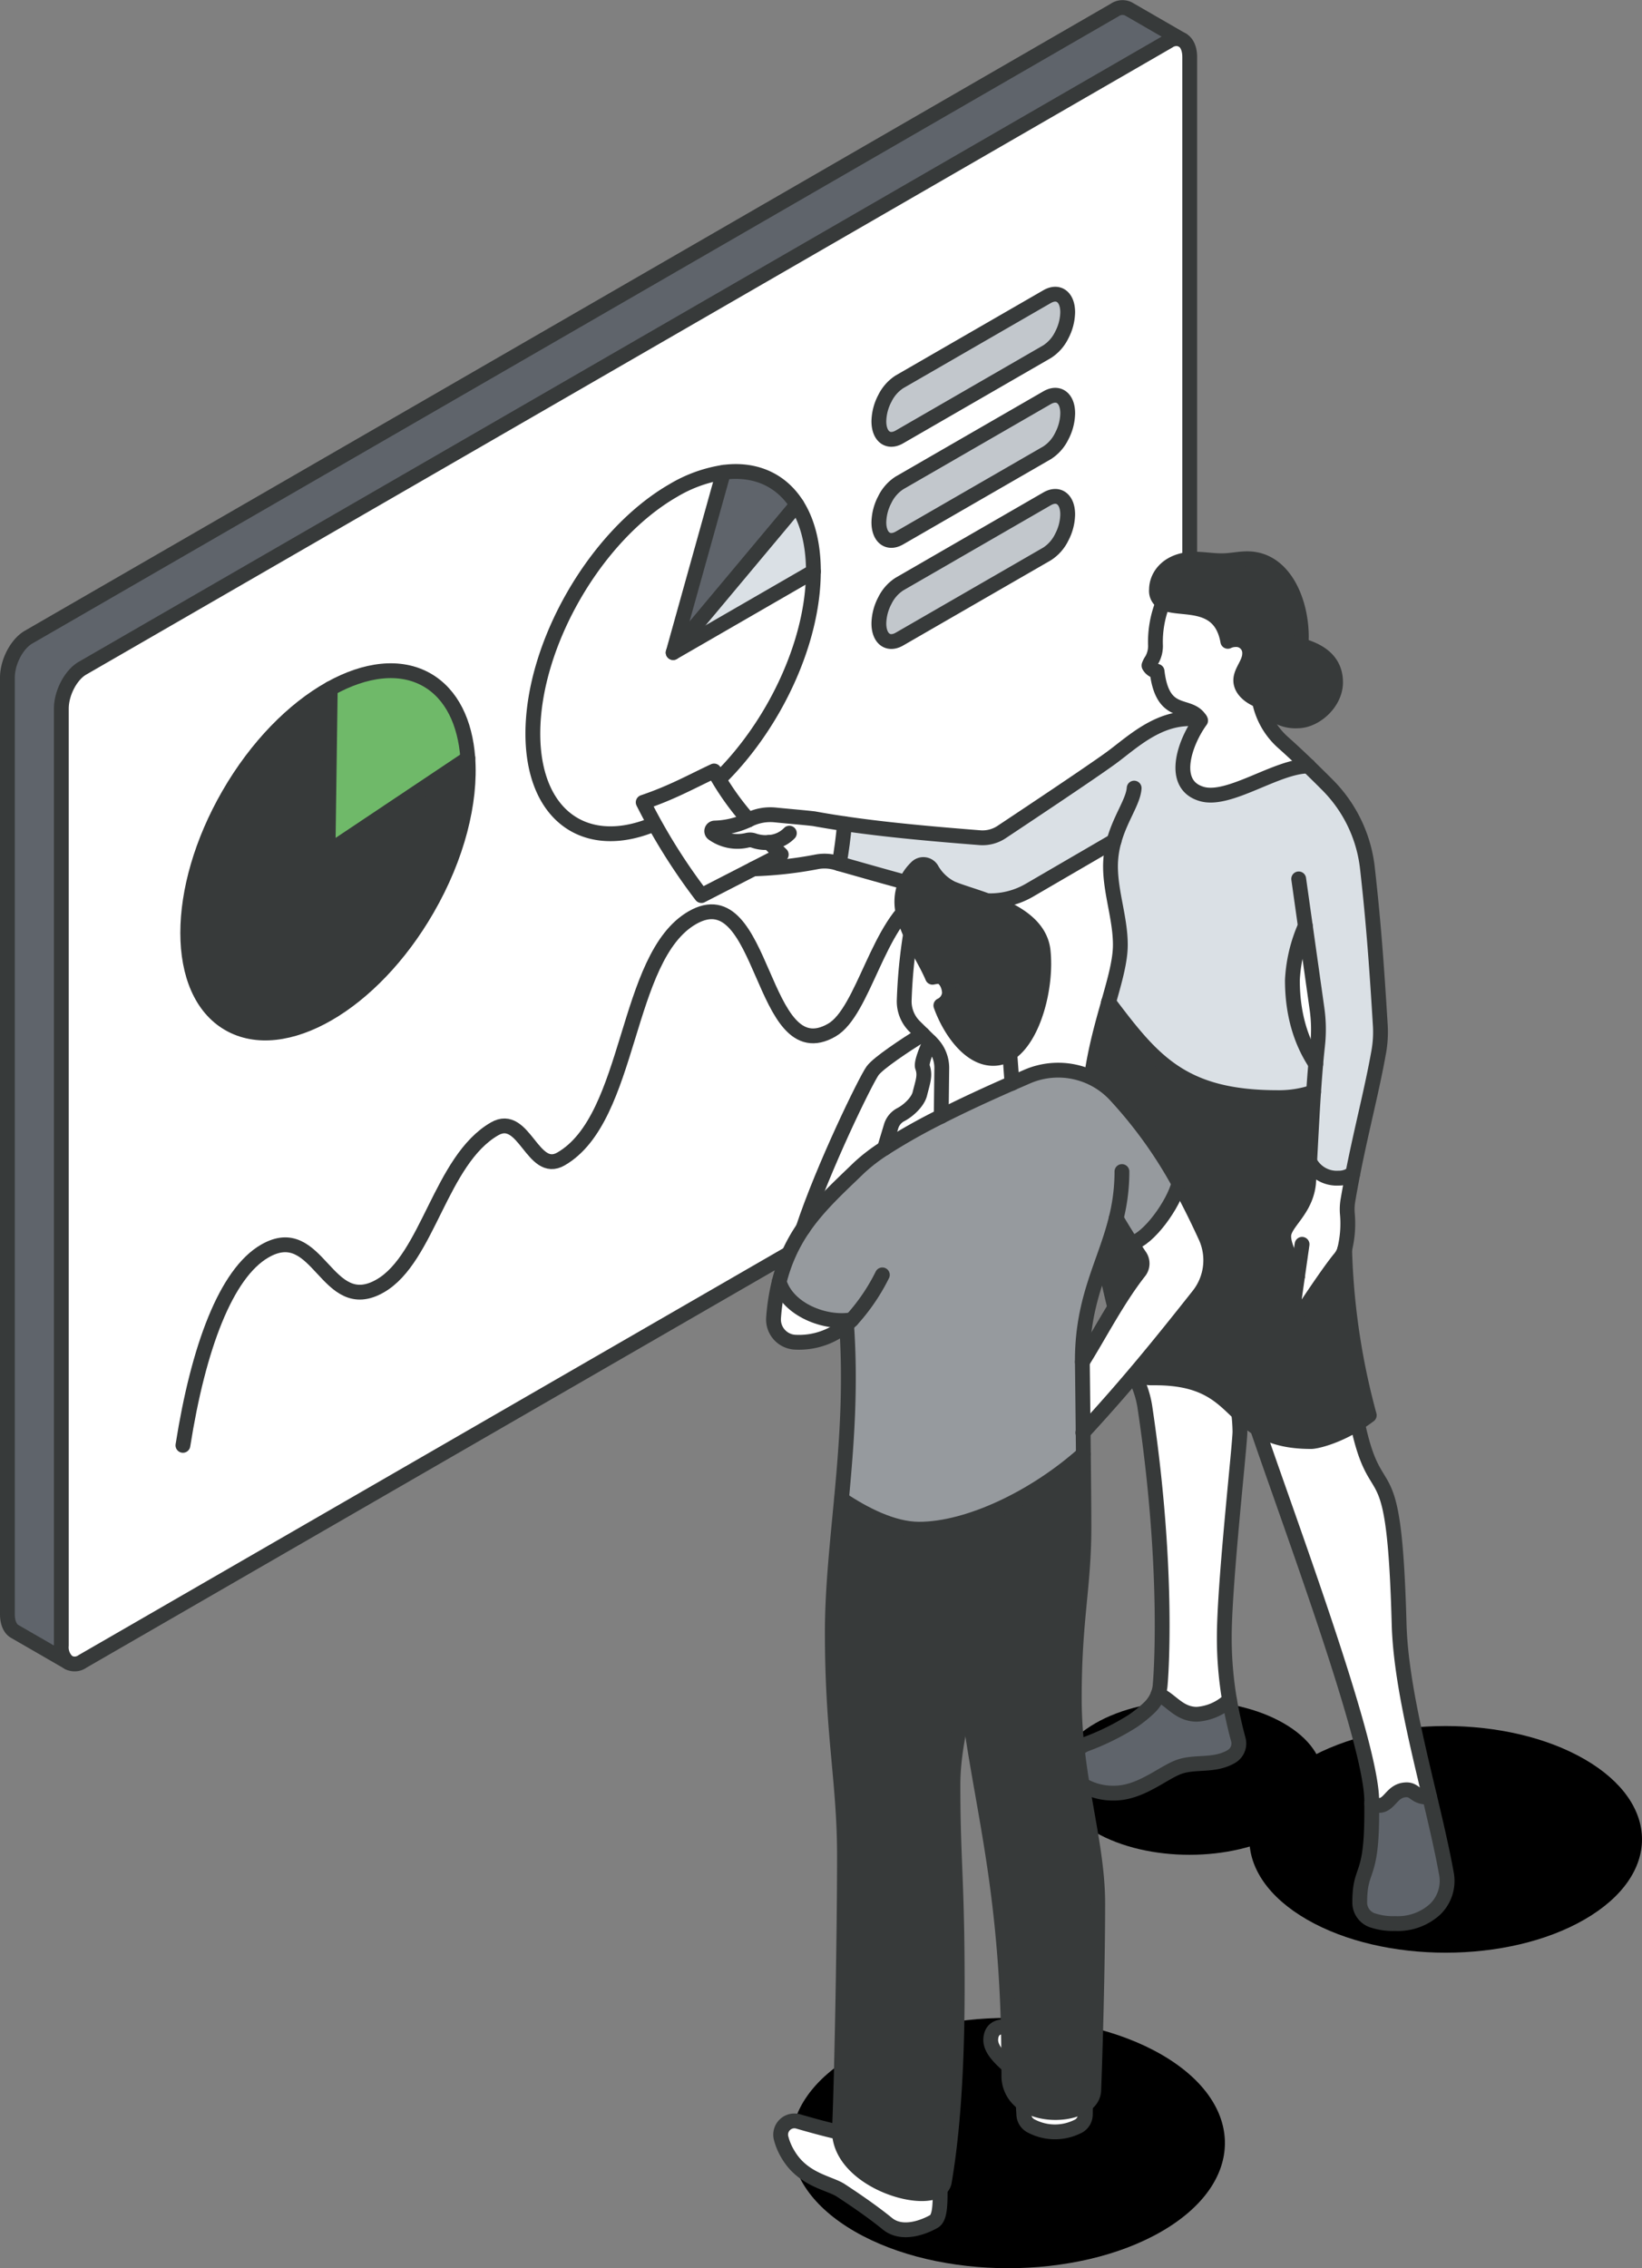 <svg xmlns="http://www.w3.org/2000/svg" width="332.486" height="459.27" viewBox="0 0 332.486 459.27">
  <rect x="0" y="0" width="332.486" height="459.27" fill="#808080" stroke="none"/>
  <g id="WallChart" transform="translate(0 0.021)">
    <g id="shadow" transform="translate(160.241 344.36)">
      <path id="Path_43" data-name="Path 43" d="M271.671,545.423c-17.139,9.895-44.93,9.895-62.077,0s-17.139-25.945,0-35.84,44.93-9.895,62.077,0S288.811,535.528,271.671,545.423Z" transform="translate(-196.74 -437.955)"/>
      <path id="Path_44" data-name="Path 44" d="M308.781,449.81c-10.545,6.09-27.644,6.09-38.189,0s-10.545-15.96,0-22.05,27.644-6.09,38.189,0S319.326,443.72,308.781,449.81Z" transform="translate(-209.067 -423.193)"/>
      <path id="Path_45" data-name="Path 45" d="M378.668,468.652c-15.521,8.96-40.693,8.96-56.215,0s-15.521-23.5,0-32.457,40.694-8.96,56.215,0,15.521,23.5,0,32.457Z" transform="translate(-218.065 -424.367)"/>
    </g>
    <g id="lineart" transform="translate(1.5 1.498)">
      <g id="Group_28" data-name="Group 28">
        <g id="Group_26" data-name="Group 26" transform="translate(0)">
          <path id="Path_46" data-name="Path 46" d="M69.38,140.86C61.957,145.006,54.5,152.5,48.843,162.316c-11.09,19.221-11.09,39.978,0,46.385s29.075-3.976,40.165-23.2c6.139-10.619,8.879-21.717,8.228-30.6-.528-7.187-3.268-12.911-8.228-15.781C83.576,135.99,76.495,136.884,69.38,140.86ZM149,97.069a28.024,28.024,0,0,0-10.188,3.7c-15.684,9.057-28.4,31.083-28.4,49.2s12.716,25.457,28.4,16.4,28.4-31.083,28.4-49.2c0-5.6-1.211-10.171-3.358-13.546-3.2-5.041-8.48-7.415-14.863-6.553Zm94.412-84.062V202.693c0,3.155-1.919,6.813-4.285,8.187L19.207,337.839a2.722,2.722,0,0,1-2.8.228l-.171-.106A3.982,3.982,0,0,1,14.93,334.6V144.917c0-3.163,1.911-6.822,4.277-8.187L239.131,9.762a2.793,2.793,0,0,1,2.683-.285l.122.065c.9.52,1.48,1.732,1.48,3.455ZM217.487,69.3a10.3,10.3,0,0,0,1.22-4.643c0-3.081-1.87-4.488-4.179-3.163L184.639,78.742a8.316,8.316,0,0,0-2.951,3.342,10.3,10.3,0,0,0-1.22,4.643c0,3.081,1.878,4.488,4.179,3.163l29.888-17.253A8.344,8.344,0,0,0,217.487,69.3Zm0,20.465a10.3,10.3,0,0,0,1.22-4.643c0-3.081-1.87-4.488-4.179-3.163L184.639,99.207a8.316,8.316,0,0,0-2.951,3.342,10.3,10.3,0,0,0-1.22,4.643c0,3.081,1.878,4.488,4.179,3.163l29.888-17.245a8.262,8.262,0,0,0,2.951-3.342Zm0,20.473a10.3,10.3,0,0,0,1.22-4.643c0-3.081-1.87-4.488-4.179-3.163l-29.888,17.253a8.29,8.29,0,0,0-2.951,3.334,10.3,10.3,0,0,0-1.22,4.643c0,3.082,1.878,4.488,4.179,3.163l29.888-17.245A8.262,8.262,0,0,0,217.487,110.24Z" transform="translate(-4.011 -2.948)" fill="#fff"/>
          <path id="Path_47" data-name="Path 47" d="M294.092,9.6l-.122-.065S294.051,9.571,294.092,9.6Z" transform="translate(-56.175 -3)" fill="#fff"/>
          <path id="Path_48" data-name="Path 48" d="M228.5,1.784,239.3,8.029a2.772,2.772,0,0,0-2.683.285L16.7,135.288c-2.366,1.366-4.277,5.025-4.277,8.187V333.162a3.982,3.982,0,0,0,1.309,3.358l-10.749-6.2c-.9-.52-1.48-1.74-1.48-3.464V137.175c0-3.163,1.911-6.822,4.285-8.187L225.7,2.012A2.74,2.74,0,0,1,228.5,1.784Z" transform="translate(-1.5 -1.498)" fill="#5f646b"/>
          <path id="Path_49" data-name="Path 49" d="M256.778,76.557a10.324,10.324,0,0,1-1.22,4.643,8.29,8.29,0,0,1-2.951,3.334l-29.888,17.253c-2.3,1.333-4.179-.081-4.179-3.163a10.324,10.324,0,0,1,1.22-4.643,8.371,8.371,0,0,1,2.951-3.342L252.6,73.395c2.309-1.333,4.179.081,4.179,3.163Z" transform="translate(-42.074 -14.845)" fill="#c2c7cc"/>
          <path id="Path_50" data-name="Path 50" d="M256.778,101.727a10.324,10.324,0,0,1-1.22,4.643,8.317,8.317,0,0,1-2.951,3.342l-29.888,17.245c-2.3,1.333-4.179-.081-4.179-3.163a10.324,10.324,0,0,1,1.22-4.643,8.316,8.316,0,0,1,2.951-3.342L252.6,98.565c2.309-1.333,4.179.081,4.179,3.163Z" transform="translate(-42.074 -19.55)" fill="#c2c7cc"/>
          <path id="Path_51" data-name="Path 51" d="M256.778,126.907a10.324,10.324,0,0,1-1.22,4.643,8.317,8.317,0,0,1-2.951,3.342l-29.888,17.245c-2.3,1.333-4.179-.081-4.179-3.163a10.324,10.324,0,0,1,1.22-4.643A8.29,8.29,0,0,1,222.711,141L252.6,123.745c2.309-1.333,4.179.081,4.179,3.163Z" transform="translate(-42.074 -24.257)" fill="#c2c7cc"/>
          <path id="Path_52" data-name="Path 52" d="M195.7,138.867l-28.4,16.407,25.05-29.945c2.146,3.374,3.358,7.944,3.358,13.546Z" transform="translate(-32.495 -24.648)" fill="#dae0e5"/>
          <path id="Path_53" data-name="Path 53" d="M160.77,153.756l28.4-16.407c0,18.115-12.716,40.141-28.4,49.2s-28.4,1.716-28.4-16.4,12.716-40.133,28.4-49.2a27.875,27.875,0,0,1,10.188-3.7Z" transform="translate(-25.965 -23.137)" fill="#fff"/>
          <path id="Path_54" data-name="Path 54" d="M192.34,123.771l-25.05,29.945,10.188-36.506c6.382-.862,11.651,1.512,14.863,6.553Z" transform="translate(-32.493 -23.097)" fill="#5f646b"/>
          <path id="Path_55" data-name="Path 55" d="M103.121,185.17c.65,8.879-2.09,19.977-8.228,30.6-11.09,19.221-29.075,29.6-40.165,23.2s-11.09-27.164,0-46.385c5.667-9.805,13.115-17.31,20.538-21.457l-.455,33.051,28.311-18.928v-.081Z" transform="translate(-9.896 -33.208)" fill="#373a3a"/>
          <path id="Path_56" data-name="Path 56" d="M109.651,184.338v.081L81.34,203.348,81.8,170.3c7.114-3.976,14.2-4.87,19.627-1.732,4.96,2.87,7.7,8.594,8.228,15.781Z" transform="translate(-16.425 -32.376)" fill="#6fb969"/>
        </g>
        <g id="Group_27" data-name="Group 27" transform="translate(0 0.003)">
          <path id="Path_57" data-name="Path 57" d="M16.239,337.961A3.982,3.982,0,0,1,14.93,334.6V144.917c0-3.163,1.911-6.822,4.277-8.187L239.131,9.762a2.793,2.793,0,0,1,2.683-.285.889.889,0,0,1,.122.065c.9.528,1.48,1.732,1.48,3.455V202.685c0,3.155-1.919,6.813-4.285,8.188L19.207,337.839a2.722,2.722,0,0,1-2.8.228" transform="translate(-4.011 -2.95)" fill="none" stroke="#373a3a" stroke-linecap="round" stroke-linejoin="round" stroke-width="3"/>
          <path id="Path_58" data-name="Path 58" d="M75.265,170.287c-7.423,4.147-14.879,11.643-20.538,21.457-11.09,19.221-11.09,39.978,0,46.385s29.075-3.976,40.165-23.2c6.139-10.619,8.879-21.717,8.228-30.6-.528-7.187-3.268-12.911-8.228-15.781C89.461,165.417,82.38,166.311,75.265,170.287Z" transform="translate(-9.896 -32.377)" fill="none" stroke="#373a3a" stroke-linecap="round" stroke-linejoin="round" stroke-width="3"/>
          <path id="Path_59" data-name="Path 59" d="M189.168,137.319c0-5.6-1.211-10.171-3.358-13.546-3.2-5.041-8.48-7.407-14.863-6.553a28.175,28.175,0,0,0-10.188,3.7c-15.684,9.057-28.4,31.083-28.4,49.2s12.716,25.457,28.4,16.4,28.4-31.083,28.4-49.2Z" transform="translate(-25.963 -23.102)" fill="none" stroke="#373a3a" stroke-linecap="round" stroke-linejoin="round" stroke-width="3"/>
          <path id="Path_60" data-name="Path 60" d="M81.8,171.12l-.455,33.059,28.311-18.928v-.081" transform="translate(-16.425 -33.21)" fill="none" stroke="#373a3a" stroke-linecap="round" stroke-linejoin="round" stroke-width="3"/>
          <line id="Line_16" data-name="Line 16" y1="16.399" x2="28.4" transform="translate(134.805 114.217)" fill="none" stroke="#373a3a" stroke-linecap="round" stroke-linejoin="round" stroke-width="3"/>
          <path id="Path_61" data-name="Path 61" d="M192.342,123.813,167.3,153.758l10.188-36.5" transform="translate(-32.495 -23.142)" fill="none" stroke="#373a3a" stroke-linecap="round" stroke-linejoin="round" stroke-width="3"/>
          <path id="Path_62" data-name="Path 62" d="M209.163,235.087c-6.675,3.854-4.659-17.879-14.724-12.066-8.407,4.854-11.367,23.026-17.83,26.758-14.537,8.391-13.464-31.278-28.262-22.749-6.895,3.976-9.944,14.115-13.066,24.294s-6.317,20.391-13.513,24.546c-5.756,3.325-7.448-9.553-13.456-6.09-10.952,6.326-13.464,26.213-23.131,31.791-10.993,6.35-12.44-13.375-23.392-7.049-7.83,4.512-13.44,19.424-16.578,39.344" transform="translate(-9.671 -42.727)" fill="none" stroke="#373a3a" stroke-linecap="round" stroke-linejoin="round" stroke-width="3"/>
          <path id="Path_63" data-name="Path 63" d="M252.6,84.533l-29.888,17.253c-2.3,1.333-4.179-.081-4.179-3.163a10.324,10.324,0,0,1,1.22-4.643A8.371,8.371,0,0,1,222.7,90.64l29.888-17.245c2.309-1.333,4.179.081,4.179,3.163a10.324,10.324,0,0,1-1.22,4.643A8.29,8.29,0,0,1,252.6,84.533Z" transform="translate(-42.072 -14.848)" fill="none" stroke="#373a3a" stroke-linecap="round" stroke-linejoin="round" stroke-width="3"/>
          <path id="Path_64" data-name="Path 64" d="M252.6,109.712l-29.888,17.245c-2.3,1.333-4.179-.081-4.179-3.163a10.324,10.324,0,0,1,1.22-4.643,8.316,8.316,0,0,1,2.951-3.342l29.888-17.245c2.309-1.333,4.179.081,4.179,3.163a10.324,10.324,0,0,1-1.22,4.643A8.316,8.316,0,0,1,252.6,109.712Z" transform="translate(-42.072 -19.553)" fill="none" stroke="#373a3a" stroke-linecap="round" stroke-linejoin="round" stroke-width="3"/>
          <path id="Path_65" data-name="Path 65" d="M252.6,134.892l-29.888,17.245c-2.3,1.333-4.179-.081-4.179-3.163a10.324,10.324,0,0,1,1.22-4.643A8.29,8.29,0,0,1,222.7,141l29.888-17.253c2.309-1.333,4.179.081,4.179,3.163a10.324,10.324,0,0,1-1.22,4.643A8.316,8.316,0,0,1,252.6,134.892Z" transform="translate(-42.072 -24.26)" fill="none" stroke="#373a3a" stroke-linecap="round" stroke-linejoin="round" stroke-width="3"/>
          <path id="Path_66" data-name="Path 66" d="M239.417,8.094,228.5,1.785a2.759,2.759,0,0,0-2.8.228L5.785,128.988c-2.374,1.366-4.285,5.025-4.285,8.187V326.853c0,1.724.577,2.943,1.48,3.464l10.919,6.3" transform="translate(-1.5 -1.502)" fill="none" stroke="#373a3a" stroke-linecap="round" stroke-linejoin="round" stroke-width="3"/>
        </g>
      </g>
      <g id="Group_31" data-name="Group 31" transform="translate(128.74 111.602)">
        <g id="Group_29" data-name="Group 29">
          <path id="Path_67" data-name="Path 67" d="M355.826,462.28a7.993,7.993,0,0,1-2.2,7.188,11.2,11.2,0,0,1-8.147,2.968,13.052,13.052,0,0,1-4.651-.659,3.8,3.8,0,0,1-2.545-3.529v-.016c0-7.521,2.431-4.48,2.431-18.131v-1.992a2.819,2.819,0,0,0,1.5.415h.1c2.13-.138,2.512-3.163,5.488-3.163,1.61,0,1.748,1.463,4.073,1.463a4.13,4.13,0,0,0,.553-.024c1.293,5.464,2.537,10.724,3.382,15.481Z" transform="translate(-193.198 -196.077)" fill="#5f646b"/>
          <path id="Path_68" data-name="Path 68" d="M347.682,429.727c-.187.016-.366.024-.553.024-2.333,0-2.464-1.464-4.073-1.464-2.976,0-3.366,3.025-5.488,3.163h-.1a2.73,2.73,0,0,1-1.5-.415v-.5c0-11.822-16.806-56.719-23.156-75.444,2.48,1.569,5.724,2.683,10.887,2.683.878,0,4.805-.821,9.4-3.691,3.895,18.383,7.415,3.537,8.415,40.62.285,10.5,3.391,23.221,6.187,35.01Z" transform="translate(-188.437 -179.012)" fill="#fff"/>
          <path id="Path_69" data-name="Path 69" d="M303.042,220.548a30.863,30.863,0,0,0-2.618,11.009c0,7.846,2.26,13.269,4.724,16.977.114-1.325.244-2.577.366-3.732a29.586,29.586,0,0,0-.106-7.439Zm-38.726-17.18-17.139,9.976a15.714,15.714,0,0,1-11.033,1.829c-7.911-1.61-17.367-4.2-27.473-7.2.455-2.6.837-5.391,1.057-8.09,8.513,1.244,17.912,2.081,27.4,2.829a6.953,6.953,0,0,0,4.4-1.138c5.041-3.35,18.164-12.09,22.14-14.985,4.5-3.285,10.188-9,18.058-7.813.049.073.081.146.122.22-3.277,4.5-6.228,13.058.293,14.887,5.553,1.561,15.131-5.667,21.522-5.675,1.26,1.228,2.577,2.52,3.927,3.878a28.277,28.277,0,0,1,8.017,16.692c1.2,10.61,1.862,19.44,2.618,31.9a22.909,22.909,0,0,1-.3,5.326c-1.358,7.691-3.48,15.66-5.252,24.676a4.507,4.507,0,0,1-2.886.967,6.16,6.16,0,0,1-5.87-3.35c.179-3.586.447-8.911.8-14.1a21.871,21.871,0,0,1-7.3,1.138c-19.213,0-25.213-7.374-34.205-19.318,1.293-4.545,2.382-8.407,2.382-11.627,0-5.342-1.992-10.562-1.992-15.9a18.96,18.96,0,0,1,.716-5.122Z" transform="translate(-168.968 -146.21)" fill="#dae0e5"/>
          <path id="Path_70" data-name="Path 70" d="M327.566,332.855c-.8.6-1.594,1.146-2.366,1.626-4.594,2.87-8.521,3.691-9.4,3.691-5.155,0-8.407-1.114-10.887-2.683a24.7,24.7,0,0,1-3.8-3.1c-3.61-3.439-6.919-7.13-16.847-7.13H283.6a5.927,5.927,0,0,1-3.667-1.187c-7.635-21.5-9.277-44.995-9.277-50.719,0-9.594,2.268-17.595,4.13-24.156,8.992,11.936,14.993,19.318,34.205,19.318a21.9,21.9,0,0,0,7.3-1.138c-.358,5.187-1,18.261-1.016,18.424-.553,5.643-5.017,8.066-5.033,10.757v.049c0,2.033,1.626,4.821,2.813,7.952l-.756,5.3a1.345,1.345,0,0,0,2.447.943c1.382-2.081,5.147-7.708,6.952-9.83a5.07,5.07,0,0,0,.878-1.683,141.335,141.335,0,0,0,4.984,33.555Z" transform="translate(-180.557 -159.406)" fill="#373a3a"/>
          <path id="Path_71" data-name="Path 71" d="M322.173,312c-1.187-3.138-2.813-5.919-2.813-7.952V304c.016-2.691,4.48-5.114,5.033-10.757.016-.163.081-1.821.211-4.325a6.16,6.16,0,0,0,5.87,3.35,4.506,4.506,0,0,0,2.886-.968c-.35,1.8-.691,3.626-1.008,5.5a10.864,10.864,0,0,0-.114,2.618,21.909,21.909,0,0,1-.545,7.309,5.069,5.069,0,0,1-.878,1.683c-1.8,2.122-5.569,7.748-6.952,9.83a1.345,1.345,0,0,1-2.447-.943Z" transform="translate(-189.661 -166.831)" fill="#fff"/>
          <path id="Path_72" data-name="Path 72" d="M316.883,156.33c3.39.927,7.049,2.813,7.049,7.464,0,4.212-4.179,7.805-7.667,7.805a7.559,7.559,0,0,1-7.065-3.878q-.354-.11-.707-.244c-1.976-.764-3.756-2.293-3.756-4.1s1.805-3.439,1.805-5.415a2.71,2.71,0,0,0-2.838-2.838,3.729,3.729,0,0,0-1.585.358c-1.569-8.838-9.846-6.033-13.115-7.887a2.657,2.657,0,0,1-1.333-2.569c0-3.09,2.659-6.187,7.74-6.187,1.8,0,3.61.325,5.448.325s3.39-.407,5.2-.407c7.383,0,10.944,8.472,10.944,15.814a12.985,12.985,0,0,1-.122,1.74Z" transform="translate(-183.737 -138.76)" fill="#373a3a"/>
          <path id="Path_73" data-name="Path 73" d="M326.5,247a29.584,29.584,0,0,1,.106,7.439c-.122,1.155-.252,2.407-.366,3.732-2.464-3.708-4.724-9.131-4.724-16.977a30.862,30.862,0,0,1,2.618-11.009Z" transform="translate(-190.065 -155.852)" fill="#fff"/>
          <path id="Path_74" data-name="Path 74" d="M312.936,177.991c1.6,1.423,3.325,3.033,5.147,4.789-6.391,0-15.96,7.228-21.522,5.675-6.529-1.829-3.569-10.383-.293-14.887l-.122-.22c-2.2-3.586-7.561-.081-8.692-9.749a2.2,2.2,0,0,1-1.634-1.138V162.4a4.278,4.278,0,0,1,.553-1.065,5.671,5.671,0,0,0,.764-2.878,21.57,21.57,0,0,1,1.537-8.814c3.268,1.854,11.545-.959,13.115,7.887a3.73,3.73,0,0,1,1.585-.358,2.706,2.706,0,0,1,2.838,2.838c0,1.976-1.8,3.537-1.8,5.415s1.781,3.334,3.756,4.1a15.121,15.121,0,0,0,4.789,8.48Z" transform="translate(-183.391 -140.794)" fill="#fff"/>
          <path id="Path_75" data-name="Path 75" d="M303.26,349.613a34.152,34.152,0,0,1,.26,3.756c0,2.691-3.171,30.7-3.171,41.677a75.04,75.04,0,0,0,1.057,12.676,10.627,10.627,0,0,1-6.594,2.894c-3.675,0-5.228-2.943-7.854-4.049a7.086,7.086,0,0,0,.382-1.537c.081-.577,2.041-22.627-3.081-56.727a19.608,19.608,0,0,0-1.106-4.073c-.374-.959-.732-1.935-1.073-2.911a5.927,5.927,0,0,0,3.667,1.187h.667c9.927,0,13.237,3.691,16.847,7.13Z" transform="translate(-182.692 -176.627)" fill="#fff"/>
          <path id="Path_76" data-name="Path 76" d="M278.925,426.983a24.922,24.922,0,0,0,3.342-2.7,7.2,7.2,0,0,0,1.8-2.724c2.634,1.106,4.187,4.049,7.854,4.049a10.627,10.627,0,0,0,6.594-2.894c.455,2.707,1.057,5.374,1.789,8.057a3.049,3.049,0,0,1-1.423,3.4c-3.512,2.049-7.366.894-10.659,2.122-3.342,1.236-7.773,5.285-13.066,5.285a12,12,0,0,1-7.5-2.39,2.557,2.557,0,0,1-1.024-2.033s0-1.033.016-1.545a4.362,4.362,0,0,1,2.732-3.919,50.458,50.458,0,0,0,9.537-4.708Z" transform="translate(-179.805 -191.627)" fill="#5f646b"/>
          <path id="Path_77" data-name="Path 77" d="M188.5,208.141a7.336,7.336,0,0,1-3.073-.366,2.334,2.334,0,0,0-1.293-.081,8.513,8.513,0,0,1-6.992-1.35.625.625,0,0,1,.35-1.114,16.887,16.887,0,0,0,6.862-1.642.2.2,0,0,1,.057-.033,9.8,9.8,0,0,1,5.415-.968c2.805.285,5.545.5,7.765.756,2,.366,4.073.707,6.2,1.016-.22,2.7-.61,5.488-1.057,8.09-.171-.049-.342-.1-.512-.154a8.538,8.538,0,0,0-4.049-.22,81.965,81.965,0,0,1-12.83,1.423l5.643-2.9s-.992-.927-2.472-2.455Z" transform="translate(-163.031 -150.682)" fill="#fff"/>
          <path id="Path_78" data-name="Path 78" d="M187.793,208.56l-5.643,2.9-10.521,5.407A119.262,119.262,0,0,1,159.84,197.99c5.862-1.992,9.488-4.065,14.35-6.35a55.319,55.319,0,0,0,6.976,9.911,16.917,16.917,0,0,1-6.862,1.642.626.626,0,0,0-.35,1.114,8.513,8.513,0,0,0,6.992,1.35,2.488,2.488,0,0,1,1.293.081,7.178,7.178,0,0,0,3.073.366c1.488,1.529,2.472,2.455,2.472,2.455Z" transform="translate(-159.84 -148.646)" fill="#fff"/>
        </g>
        <g id="Group_30" data-name="Group 30" transform="translate(0 0.016)">
          <path id="Path_79" data-name="Path 79" d="M308.492,167.481q.354.134.707.244a7.535,7.535,0,0,0,7.065,3.878c3.488,0,7.667-3.6,7.667-7.805,0-4.651-3.659-6.537-7.049-7.464a11.848,11.848,0,0,0,.122-1.74c0-7.342-3.561-15.814-10.944-15.814-1.813,0-3.293.407-5.2.407s-3.642-.325-5.447-.325c-5.082,0-7.74,3.1-7.74,6.187A2.665,2.665,0,0,0,289,147.618c3.269,1.854,11.545-.959,13.115,7.887a3.73,3.73,0,0,1,1.585-.358,2.706,2.706,0,0,1,2.838,2.838c0,1.976-1.8,3.537-1.8,5.415s1.781,3.334,3.756,4.1Z" transform="translate(-183.737 -138.78)" fill="none" stroke="#373a3a" stroke-linecap="round" stroke-linejoin="round" stroke-width="3"/>
          <line id="Line_17" data-name="Line 17" y1="6.342" x2="0.902" transform="translate(132.512 138.813)" fill="none" stroke="#373a3a" stroke-linecap="round" stroke-linejoin="round" stroke-width="3"/>
          <path id="Path_80" data-name="Path 80" d="M324.822,190.41c1.26,1.228,2.577,2.52,3.927,3.878a28.277,28.277,0,0,1,8.017,16.692c1.2,10.61,1.862,19.44,2.618,31.9a22.909,22.909,0,0,1-.3,5.326c-1.358,7.691-3.48,15.659-5.252,24.676-.35,1.8-.691,3.626-1.008,5.5a10.858,10.858,0,0,0-.114,2.618,21.91,21.91,0,0,1-.545,7.309,5.07,5.07,0,0,1-.878,1.683c-1.8,2.122-5.569,7.748-6.952,9.83a1.345,1.345,0,0,1-2.447-.943l.756-5.3" transform="translate(-190.131 -148.432)" fill="none" stroke="#373a3a" stroke-linecap="round" stroke-linejoin="round" stroke-width="3"/>
          <path id="Path_81" data-name="Path 81" d="M313.28,174.08a15.121,15.121,0,0,0,4.789,8.48c1.6,1.423,3.325,3.033,5.147,4.789" transform="translate(-188.524 -145.379)" fill="none" stroke="#373a3a" stroke-linecap="round" stroke-linejoin="round" stroke-width="3"/>
          <path id="Path_82" data-name="Path 82" d="M322.173,298.84c-1.187-3.138-2.813-5.919-2.813-7.952v-.049c.016-2.691,4.48-5.114,5.033-10.757.016-.163.659-13.237,1.016-18.424.13-1.943.276-3.862.431-5.659.114-1.325.244-2.577.366-3.732a29.584,29.584,0,0,0-.106-7.439l-3.708-26.319" transform="translate(-189.661 -153.685)" fill="none" stroke="#373a3a" stroke-linecap="round" stroke-linejoin="round" stroke-width="3"/>
          <path id="Path_83" data-name="Path 83" d="M325.81,288.91a6.16,6.16,0,0,0,5.87,3.35,4.507,4.507,0,0,0,2.886-.968" transform="translate(-190.867 -166.846)" fill="none" stroke="#373a3a" stroke-linecap="round" stroke-linejoin="round" stroke-width="3"/>
          <path id="Path_84" data-name="Path 84" d="M192.626,201.791a6.235,6.235,0,0,1-4.122,1.87,7.335,7.335,0,0,1-3.073-.366,2.334,2.334,0,0,0-1.293-.081,8.513,8.513,0,0,1-6.992-1.35.625.625,0,0,1,.35-1.114,16.887,16.887,0,0,0,6.862-1.642.2.2,0,0,1,.057-.033,9.8,9.8,0,0,1,5.415-.968c2.805.285,5.545.5,7.765.756,2,.366,4.073.707,6.2,1.016,8.513,1.252,17.912,2.081,27.4,2.829a6.953,6.953,0,0,0,4.4-1.138c5.041-3.35,18.164-12.09,22.14-14.985,4.5-3.285,10.188-9,18.058-7.813" transform="translate(-163.031 -146.227)" fill="none" stroke="#373a3a" stroke-linecap="round" stroke-linejoin="round" stroke-width="3"/>
          <path id="Path_85" data-name="Path 85" d="M187.28,214.711a80.053,80.053,0,0,0,12.83-1.423,8.532,8.532,0,0,1,4.049.22c.171.049.341.106.512.155,10.147,2.878,19.562,5.594,27.473,7.2a15.758,15.758,0,0,0,11.033-1.829l17.139-9.976" transform="translate(-164.97 -151.918)" fill="none" stroke="#373a3a" stroke-linecap="round" stroke-linejoin="round" stroke-width="3"/>
          <path id="Path_86" data-name="Path 86" d="M288.664,149.64a21.3,21.3,0,0,0-1.537,8.814,5.754,5.754,0,0,1-.764,2.878,4.61,4.61,0,0,0-.553,1.065v.065a2.183,2.183,0,0,0,1.634,1.138c1.13,9.675,6.488,6.163,8.692,9.749l.122.22c-3.277,4.5-6.228,13.058.293,14.887,5.553,1.561,15.131-5.667,21.522-5.675" transform="translate(-183.389 -140.81)" fill="none" stroke="#373a3a" stroke-linecap="round" stroke-linejoin="round" stroke-width="3"/>
          <path id="Path_87" data-name="Path 87" d="M324.138,230.19A30.863,30.863,0,0,0,321.52,241.2c0,7.846,2.26,13.269,4.724,16.977h0" transform="translate(-190.065 -155.868)" fill="none" stroke="#373a3a" stroke-linecap="round" stroke-linejoin="round" stroke-width="3"/>
          <path id="Path_88" data-name="Path 88" d="M312.8,347.009c2.48,1.569,5.724,2.683,10.887,2.683.878,0,4.805-.821,9.4-3.691.772-.48,1.561-1.024,2.366-1.626a142.182,142.182,0,0,1-4.984-33.555" transform="translate(-188.435 -170.942)" fill="none" stroke="#373a3a" stroke-linecap="round" stroke-linejoin="round" stroke-width="3"/>
          <path id="Path_89" data-name="Path 89" d="M282.07,341.3h0a5.881,5.881,0,0,0,3.667,1.2h.667c9.927,0,13.237,3.691,16.847,7.13a24.234,24.234,0,0,0,3.8,3.1" transform="translate(-182.69 -176.64)" fill="none" stroke="#373a3a" stroke-linecap="round" stroke-linejoin="round" stroke-width="3"/>
          <path id="Path_90" data-name="Path 90" d="M274.047,249.22c-1.862,6.561-4.13,14.554-4.13,24.156,0,5.724,1.7,29.2,9.277,50.719.341.976.7,1.951,1.073,2.911a19.737,19.737,0,0,1,1.106,4.073c5.122,34.1,3.163,56.15,3.081,56.727a7.087,7.087,0,0,1-.382,1.537,7.266,7.266,0,0,1-1.8,2.724,26.267,26.267,0,0,1-3.342,2.7,50.7,50.7,0,0,1-9.537,4.708,4.362,4.362,0,0,0-2.732,3.919c-.016.512-.016,1.545-.016,1.545a2.523,2.523,0,0,0,1.024,2.033,12.091,12.091,0,0,0,7.5,2.39c5.293,0,9.732-4.041,13.066-5.285,3.3-1.228,7.147-.073,10.659-2.122a3.049,3.049,0,0,0,1.423-3.4c-.724-2.683-1.325-5.35-1.789-8.057a75.1,75.1,0,0,1-1.057-12.676c0-10.976,3.171-38.986,3.171-41.677a34.137,34.137,0,0,0-.26-3.756" transform="translate(-179.805 -159.426)" fill="none" stroke="#373a3a" stroke-linecap="round" stroke-linejoin="round" stroke-width="3"/>
          <path id="Path_91" data-name="Path 91" d="M280.919,195.9c-.187,2.732-2.781,6.057-4.073,10.708a18.959,18.959,0,0,0-.716,5.122c0,5.334,1.992,10.553,1.992,15.9,0,3.22-1.089,7.082-2.382,11.627" transform="translate(-181.507 -149.458)" fill="none" stroke="#373a3a" stroke-linecap="round" stroke-linejoin="round" stroke-width="3"/>
          <path id="Path_92" data-name="Path 92" d="M288.08,421.57c2.634,1.106,4.187,4.049,7.854,4.049a10.627,10.627,0,0,0,6.594-2.894" transform="translate(-183.813 -191.645)" fill="none" stroke="#373a3a" stroke-linecap="round" stroke-linejoin="round" stroke-width="3"/>
          <path id="Path_93" data-name="Path 93" d="M312.8,355.1c6.35,18.725,23.156,63.622,23.156,75.444v2.5c0,13.659-2.431,10.619-2.431,18.131v.016a3.807,3.807,0,0,0,2.545,3.529,13.182,13.182,0,0,0,4.651.659,11.181,11.181,0,0,0,8.147-2.968,7.993,7.993,0,0,0,2.2-7.187c-.854-4.756-2.09-10.017-3.382-15.481-2.8-11.789-5.9-24.506-6.187-35.01-1-37.084-4.521-22.237-8.415-40.62" transform="translate(-188.435 -179.034)" fill="none" stroke="#373a3a" stroke-linecap="round" stroke-linejoin="round" stroke-width="3"/>
          <path id="Path_94" data-name="Path 94" d="M341.28,448.108a2.82,2.82,0,0,0,1.5.415h.1c2.13-.138,2.512-3.163,5.488-3.163,1.61,0,1.748,1.464,4.073,1.464A4.129,4.129,0,0,0,353,446.8" transform="translate(-193.759 -196.093)" fill="none" stroke="#373a3a" stroke-linecap="round" stroke-linejoin="round" stroke-width="3"/>
          <path id="Path_95" data-name="Path 95" d="M275.75,249.22c8.992,11.936,14.993,19.318,34.205,19.318a21.9,21.9,0,0,0,7.3-1.138" transform="translate(-181.509 -159.426)" fill="none" stroke="#373a3a" stroke-linecap="round" stroke-linejoin="round" stroke-width="3"/>
          <path id="Path_96" data-name="Path 96" d="M181.167,201.541a55.611,55.611,0,0,1-6.976-9.911c-4.862,2.285-8.488,4.358-14.35,6.35a119.261,119.261,0,0,0,11.789,18.879l10.521-5.407,5.643-2.9s-.992-.927-2.472-2.455" transform="translate(-159.84 -148.66)" fill="none" stroke="#373a3a" stroke-linecap="round" stroke-linejoin="round" stroke-width="3"/>
          <path id="Path_97" data-name="Path 97" d="M209.727,204.77c-.22,2.7-.61,5.488-1.057,8.09" transform="translate(-168.968 -151.116)" fill="none" stroke="#373a3a" stroke-linecap="round" stroke-linejoin="round" stroke-width="3"/>
        </g>
      </g>
      <g id="Group_34" data-name="Group 34" transform="translate(155.125 173.508)">
        <g id="Group_32" data-name="Group 32">
          <path id="Path_98" data-name="Path 98" d="M192.307,326.086a4.608,4.608,0,0,0,4.472,4.984,14.656,14.656,0,0,0,10.31-3.569c.358-.309.707-.626,1.041-.968-5.277.911-12.96-1.968-14.684-7.683a42.6,42.6,0,0,0-1.138,7.236Z" transform="translate(-192.293 -234.333)" fill="#fff"/>
          <path id="Path_99" data-name="Path 99" d="M197.665,527.943a2.782,2.782,0,0,0-3.529,3.2,11.91,11.91,0,0,0,1.4,3.407c3.033,5.244,8.391,5.821,10.716,7.334s6.285,4.2,9.44,6.757c3.138,2.569,7.8.472,9.431-.464,1.252-.715,1.268-3.472,1.26-6.618-4,3.309-20.221-1.911-20.391-11.415C202.933,529.44,199.819,528.57,197.665,527.943Z" transform="translate(-192.626 -273.4)" fill="#fff"/>
          <path id="Path_100" data-name="Path 100" d="M261.946,296.159c1.146,1.943,2.2,3.634,3.081,5.025,3.472-.748,8.561-7.895,9.618-12.131a89.587,89.587,0,0,0-12.879-17.887,15.791,15.791,0,0,0-17.79-3.74c-.992.423-2.041.878-3.114,1.358-4.439,1.951-9.513,4.269-14.334,6.7a121.644,121.644,0,0,0-11.48,6.472,35.274,35.274,0,0,0-5.13,3.935c-4.22,4.082-8.253,7.732-11.375,12.318a32.656,32.656,0,0,0-4.813,10.8c1.732,5.716,9.415,8.594,14.684,7.683-.333.341-.683.659-1.041.968.894,12.789,0,24.424-1.033,35.368,4.561,3.049,10.407,6.074,15.708,6.074,9.936,0,23.31-6.342,33.23-15.164-.024-1.4-.171-18.879-.171-18.985,0-12.676,4.634-19.692,6.846-28.782Z" transform="translate(-192.561 -224.48)" fill="#969a9e"/>
          <path id="Path_101" data-name="Path 101" d="M234.251,410.537c2.407,20.554,7.521,36.279,8.326,67.313.065,2.512.106,8.992.106,9.586a6.756,6.756,0,0,0,2.894,5.781c3.61,2.594,9.684,2.325,12.611.228a3.572,3.572,0,0,0,1.675-2.74c.276-6.765.813-25.2.813-37.945s-4.748-25.359-4.748-41.555,1.96-22.408,1.96-34.84c0-5.952-.081-10.057-.155-14.554-9.919,8.822-23.294,15.164-33.23,15.164-5.3,0-11.147-3.025-15.708-6.073-.886,9.4-1.854,18.277-1.854,26.937,0,20.936,2.464,30.1,2.464,45.369s-.537,44.49-1.016,55.394v.5c.309,9.5,16.383,14.724,20.391,11.415a2.328,2.328,0,0,0,.846-1.439c1.008-5.96,2.61-17.741,2.61-39.547s-.87-25.3-.87-40.856c0-5.529,1.252-11.838,2.878-18.139Z" transform="translate(-195.031 -242.364)" fill="#373a3a"/>
          <path id="Path_102" data-name="Path 102" d="M213.7,264.605c-1.423,2-9.976,19.522-14.074,31.921,3.122-4.586,7.155-8.236,11.375-12.318a35.731,35.731,0,0,1,5.13-3.935l1.342-4.456a3.951,3.951,0,0,1,1.968-2.366c1.569-.821,3.431-2.577,3.838-4.187.618-2.48,1.155-3.748.537-5.447-.293-.829.789-3.439,1.537-5.147l-1.5-1.48C220.265,259.442,214.834,263.02,213.7,264.605Z" transform="translate(-193.664 -222.806)" fill="#fff"/>
          <path id="Path_103" data-name="Path 103" d="M227.168,215.526a9.632,9.632,0,0,0-2.805,8.488,22.073,22.073,0,0,0,1.651,4.976c1.407,3.13,3.268,6.017,4.431,8.749a8.869,8.869,0,0,1,1.13-.171c1.472,0,2.3,2.016,2.3,3.382a3.021,3.021,0,0,1-1.74,2.5c1.789,5.008,6.114,11.464,11.5,10.651a5.9,5.9,0,0,0,2.455-.992c4.895-3.268,7.5-13.529,6.732-20.717-.886-8.3-13.472-10.57-18.473-12.659a9.461,9.461,0,0,1-4.122-3.919,1.943,1.943,0,0,0-3.073-.3Z" transform="translate(-198.258 -214.9)" fill="#373a3a"/>
          <path id="Path_104" data-name="Path 104" d="M230.08,254.016l.252.252a7.123,7.123,0,0,1,2.13,5.171l-.114,9.716c4.821-2.431,9.895-4.756,14.334-6.7l-.447-6.082a5.941,5.941,0,0,1-2.455.992c-5.391.8-9.716-5.643-11.5-10.651a3.037,3.037,0,0,0,1.74-2.5c0-1.366-.829-3.382-2.3-3.382a8.669,8.669,0,0,0-1.13.171c-1.155-2.732-3.025-5.61-4.431-8.748a107.567,107.567,0,0,0-1.285,13.318,7.154,7.154,0,0,0,2.122,5.407l3.1,3.057Z" transform="translate(-198.381 -218.143)" fill="#fff"/>
          <path id="Path_105" data-name="Path 105" d="M246.39,506.954c-.073,1.878,1.724,3.716,3.667,5.4,0-2.724-.049-5.326-.106-7.838-1.935-.4-3.472.268-3.561,2.439Z" transform="translate(-202.405 -269.021)" fill="#fff"/>
          <path id="Path_106" data-name="Path 106" d="M254.46,523.438l.138,2.325a2.729,2.729,0,0,0,1.594,2.309,10.254,10.254,0,0,0,9.179.122,2.709,2.709,0,0,0,1.683-2.455c.008-.594.016-1.309.016-2.081-2.927,2.1-8.992,2.366-12.611-.228Z" transform="translate(-203.914 -272.577)" fill="#fff"/>
          <path id="Path_107" data-name="Path 107" d="M269.2,330.5c0,6.074.049,10.5.1,14.31,8.846-9.6,15.188-17.375,23.432-27.807a11.439,11.439,0,0,0,1.431-11.879c-1.789-3.911-3.569-7.472-5.423-10.806-1.057,4.236-6.139,11.383-9.618,12.131.675,1.065,1.26,1.951,1.724,2.634a2.65,2.65,0,0,1-.122,3.114c-4.366,5.545-8.057,12.749-11.529,18.3Z" transform="translate(-206.668 -229.747)" fill="#fff"/>
        </g>
        <g id="Group_33" data-name="Group 33" transform="translate(0 0.022)">
          <path id="Path_108" data-name="Path 108" d="M251.69,268.784c1.081-.472,2.122-.927,3.114-1.358a15.794,15.794,0,0,1,17.79,3.74,90.055,90.055,0,0,1,12.879,17.887c1.854,3.325,3.626,6.895,5.423,10.806a11.457,11.457,0,0,1-1.431,11.879c-8.244,10.431-14.586,18.2-23.432,27.807" transform="translate(-203.397 -224.502)" fill="none" stroke="#373a3a" stroke-linecap="round" stroke-linejoin="round" stroke-width="3"/>
          <path id="Path_109" data-name="Path 109" d="M214.332,308.2a39.934,39.934,0,0,1-6.2,9.1c-.333.341-.683.659-1.041.968a14.708,14.708,0,0,1-10.31,3.569,4.608,4.608,0,0,1-4.472-4.984,43.425,43.425,0,0,1,1.138-7.236,33.067,33.067,0,0,1,4.813-10.8c3.122-4.586,7.155-8.236,11.375-12.318a35.733,35.733,0,0,1,5.13-3.935,122.688,122.688,0,0,1,11.48-6.472c4.821-2.439,9.895-4.756,14.334-6.7" transform="translate(-192.293 -225.109)" fill="none" stroke="#373a3a" stroke-linecap="round" stroke-linejoin="round" stroke-width="3"/>
          <path id="Path_110" data-name="Path 110" d="M271.867,291.39a39,39,0,0,1-1.171,9.488c-2.228,9.1-6.846,16.107-6.846,28.782,0,.1.325,27.587.325,33.539,0,12.432-1.959,18.652-1.959,34.84s4.748,28.79,4.748,41.555-.537,31.189-.813,37.945a3.585,3.585,0,0,1-1.675,2.74c-2.927,2.1-8.992,2.366-12.611-.228a6.767,6.767,0,0,1-2.894-5.781c0-.585-.049-7.074-.106-9.586-.789-31.034-5.927-46.759-8.326-67.313v-.033" transform="translate(-201.312 -229.221)" fill="none" stroke="#373a3a" stroke-linecap="round" stroke-linejoin="round" stroke-width="3"/>
          <path id="Path_111" data-name="Path 111" d="M241.69,375.234c-.276,6.464-4.488,17.839-7.448,29.262-1.626,6.293-2.878,12.611-2.878,18.139,0,15.554.87,19.042.87,40.856s-1.6,33.579-2.61,39.547a2.307,2.307,0,0,1-.846,1.439c-4,3.309-20.074-1.911-20.391-11.415v-.5c.48-10.911,1.016-40.132,1.016-55.394s-2.464-24.432-2.464-45.369c0-8.659.976-17.538,1.854-26.937,1.024-10.944,1.927-22.579,1.033-35.368" transform="translate(-195.031 -236.346)" fill="none" stroke="#373a3a" stroke-linecap="round" stroke-linejoin="round" stroke-width="3"/>
          <path id="Path_112" data-name="Path 112" d="M258.166,361.8c-9.919,8.822-23.3,15.172-33.238,15.172-5.3,0-11.147-3.025-15.708-6.074" transform="translate(-195.457 -242.384)" fill="none" stroke="#373a3a" stroke-linecap="round" stroke-linejoin="round" stroke-width="3"/>
          <path id="Path_113" data-name="Path 113" d="M276.056,303.06c1.146,1.943,2.2,3.634,3.082,5.025.675,1.065,1.26,1.951,1.724,2.634a2.65,2.65,0,0,1-.122,3.114c-4.366,5.545-8.057,12.749-11.529,18.3" transform="translate(-206.672 -231.403)" fill="none" stroke="#373a3a" stroke-linecap="round" stroke-linejoin="round" stroke-width="3"/>
          <path id="Path_114" data-name="Path 114" d="M291.038,294.32c-1.057,4.236-6.139,11.383-9.618,12.131" transform="translate(-208.954 -229.769)" fill="none" stroke="#373a3a" stroke-linecap="round" stroke-linejoin="round" stroke-width="3"/>
          <path id="Path_115" data-name="Path 115" d="M208.394,326.53c-5.277.911-12.96-1.968-14.684-7.683v-.016" transform="translate(-192.558 -234.351)" fill="none" stroke="#373a3a" stroke-linecap="round" stroke-linejoin="round" stroke-width="3"/>
          <path id="Path_116" data-name="Path 116" d="M226.372,541.554c0,3.138-.016,5.9-1.26,6.618-1.626.935-6.285,3.033-9.431.463s-7.114-5.236-9.44-6.757-7.683-2.09-10.716-7.334a12.053,12.053,0,0,1-1.4-3.407,2.782,2.782,0,0,1,3.529-3.2c2.155.626,5.269,1.5,8.326,2.2" transform="translate(-192.624 -273.422)" fill="none" stroke="#373a3a" stroke-linecap="round" stroke-linejoin="round" stroke-width="3"/>
          <path id="Path_117" data-name="Path 117" d="M267.071,523.66c0,.764,0,1.48-.016,2.081a2.691,2.691,0,0,1-1.683,2.456,10.279,10.279,0,0,1-9.179-.122,2.729,2.729,0,0,1-1.594-2.309l-.138-2.325" transform="translate(-203.914 -272.601)" fill="none" stroke="#373a3a" stroke-linecap="round" stroke-linejoin="round" stroke-width="3"/>
          <path id="Path_118" data-name="Path 118" d="M249.951,504.5c-1.935-.4-3.472.268-3.561,2.439-.073,1.878,1.724,3.716,3.667,5.4" transform="translate(-202.405 -269.041)" fill="none" stroke="#373a3a" stroke-linecap="round" stroke-linejoin="round" stroke-width="3"/>
          <line id="Line_18" data-name="Line 18" x1="0.447" y1="6.082" transform="translate(47.846 38.2)" fill="none" stroke="#373a3a" stroke-linecap="round" stroke-linejoin="round" stroke-width="3"/>
          <path id="Path_119" data-name="Path 119" d="M232.336,269.143l.114-9.716a7.156,7.156,0,0,0-2.13-5.171l-3.35-3.3a7.124,7.124,0,0,1-2.122-5.407,107.562,107.562,0,0,1,1.285-13.318" transform="translate(-198.377 -218.162)" fill="none" stroke="#373a3a" stroke-linecap="round" stroke-linejoin="round" stroke-width="3"/>
          <path id="Path_120" data-name="Path 120" d="M246.106,253.127a5.985,5.985,0,0,1-2.455.992c-5.391.8-9.716-5.643-11.5-10.651a3.037,3.037,0,0,0,1.74-2.5c0-1.366-.829-3.382-2.3-3.382a8.659,8.659,0,0,0-1.13.171c-1.155-2.732-3.016-5.618-4.431-8.749a22.771,22.771,0,0,1-1.651-4.976,9.623,9.623,0,0,1,2.805-8.488,1.952,1.952,0,0,1,3.073.3,9.551,9.551,0,0,0,4.122,3.919c5,2.1,17.586,4.358,18.473,12.659.764,7.187-1.846,17.432-6.732,20.717Z" transform="translate(-198.26 -214.927)" fill="none" stroke="#373a3a" stroke-linecap="round" stroke-linejoin="round" stroke-width="3"/>
          <path id="Path_121" data-name="Path 121" d="M219.94,280.633l1.342-4.456a3.951,3.951,0,0,1,1.968-2.366c1.569-.821,3.431-2.577,3.838-4.187.618-2.48,1.155-3.748.537-5.447-.293-.829.789-3.439,1.537-5.147" transform="translate(-197.461 -223.172)" fill="none" stroke="#373a3a" stroke-linecap="round" stroke-linejoin="round" stroke-width="3"/>
          <path id="Path_122" data-name="Path 122" d="M223.861,257.2c-3.586,2.252-9.017,5.83-10.147,7.415-1.423,2-9.976,19.522-14.074,31.921" transform="translate(-193.666 -222.83)" fill="none" stroke="#373a3a" stroke-linecap="round" stroke-linejoin="round" stroke-width="3"/>
        </g>
      </g>
    </g>
  </g>
</svg>
